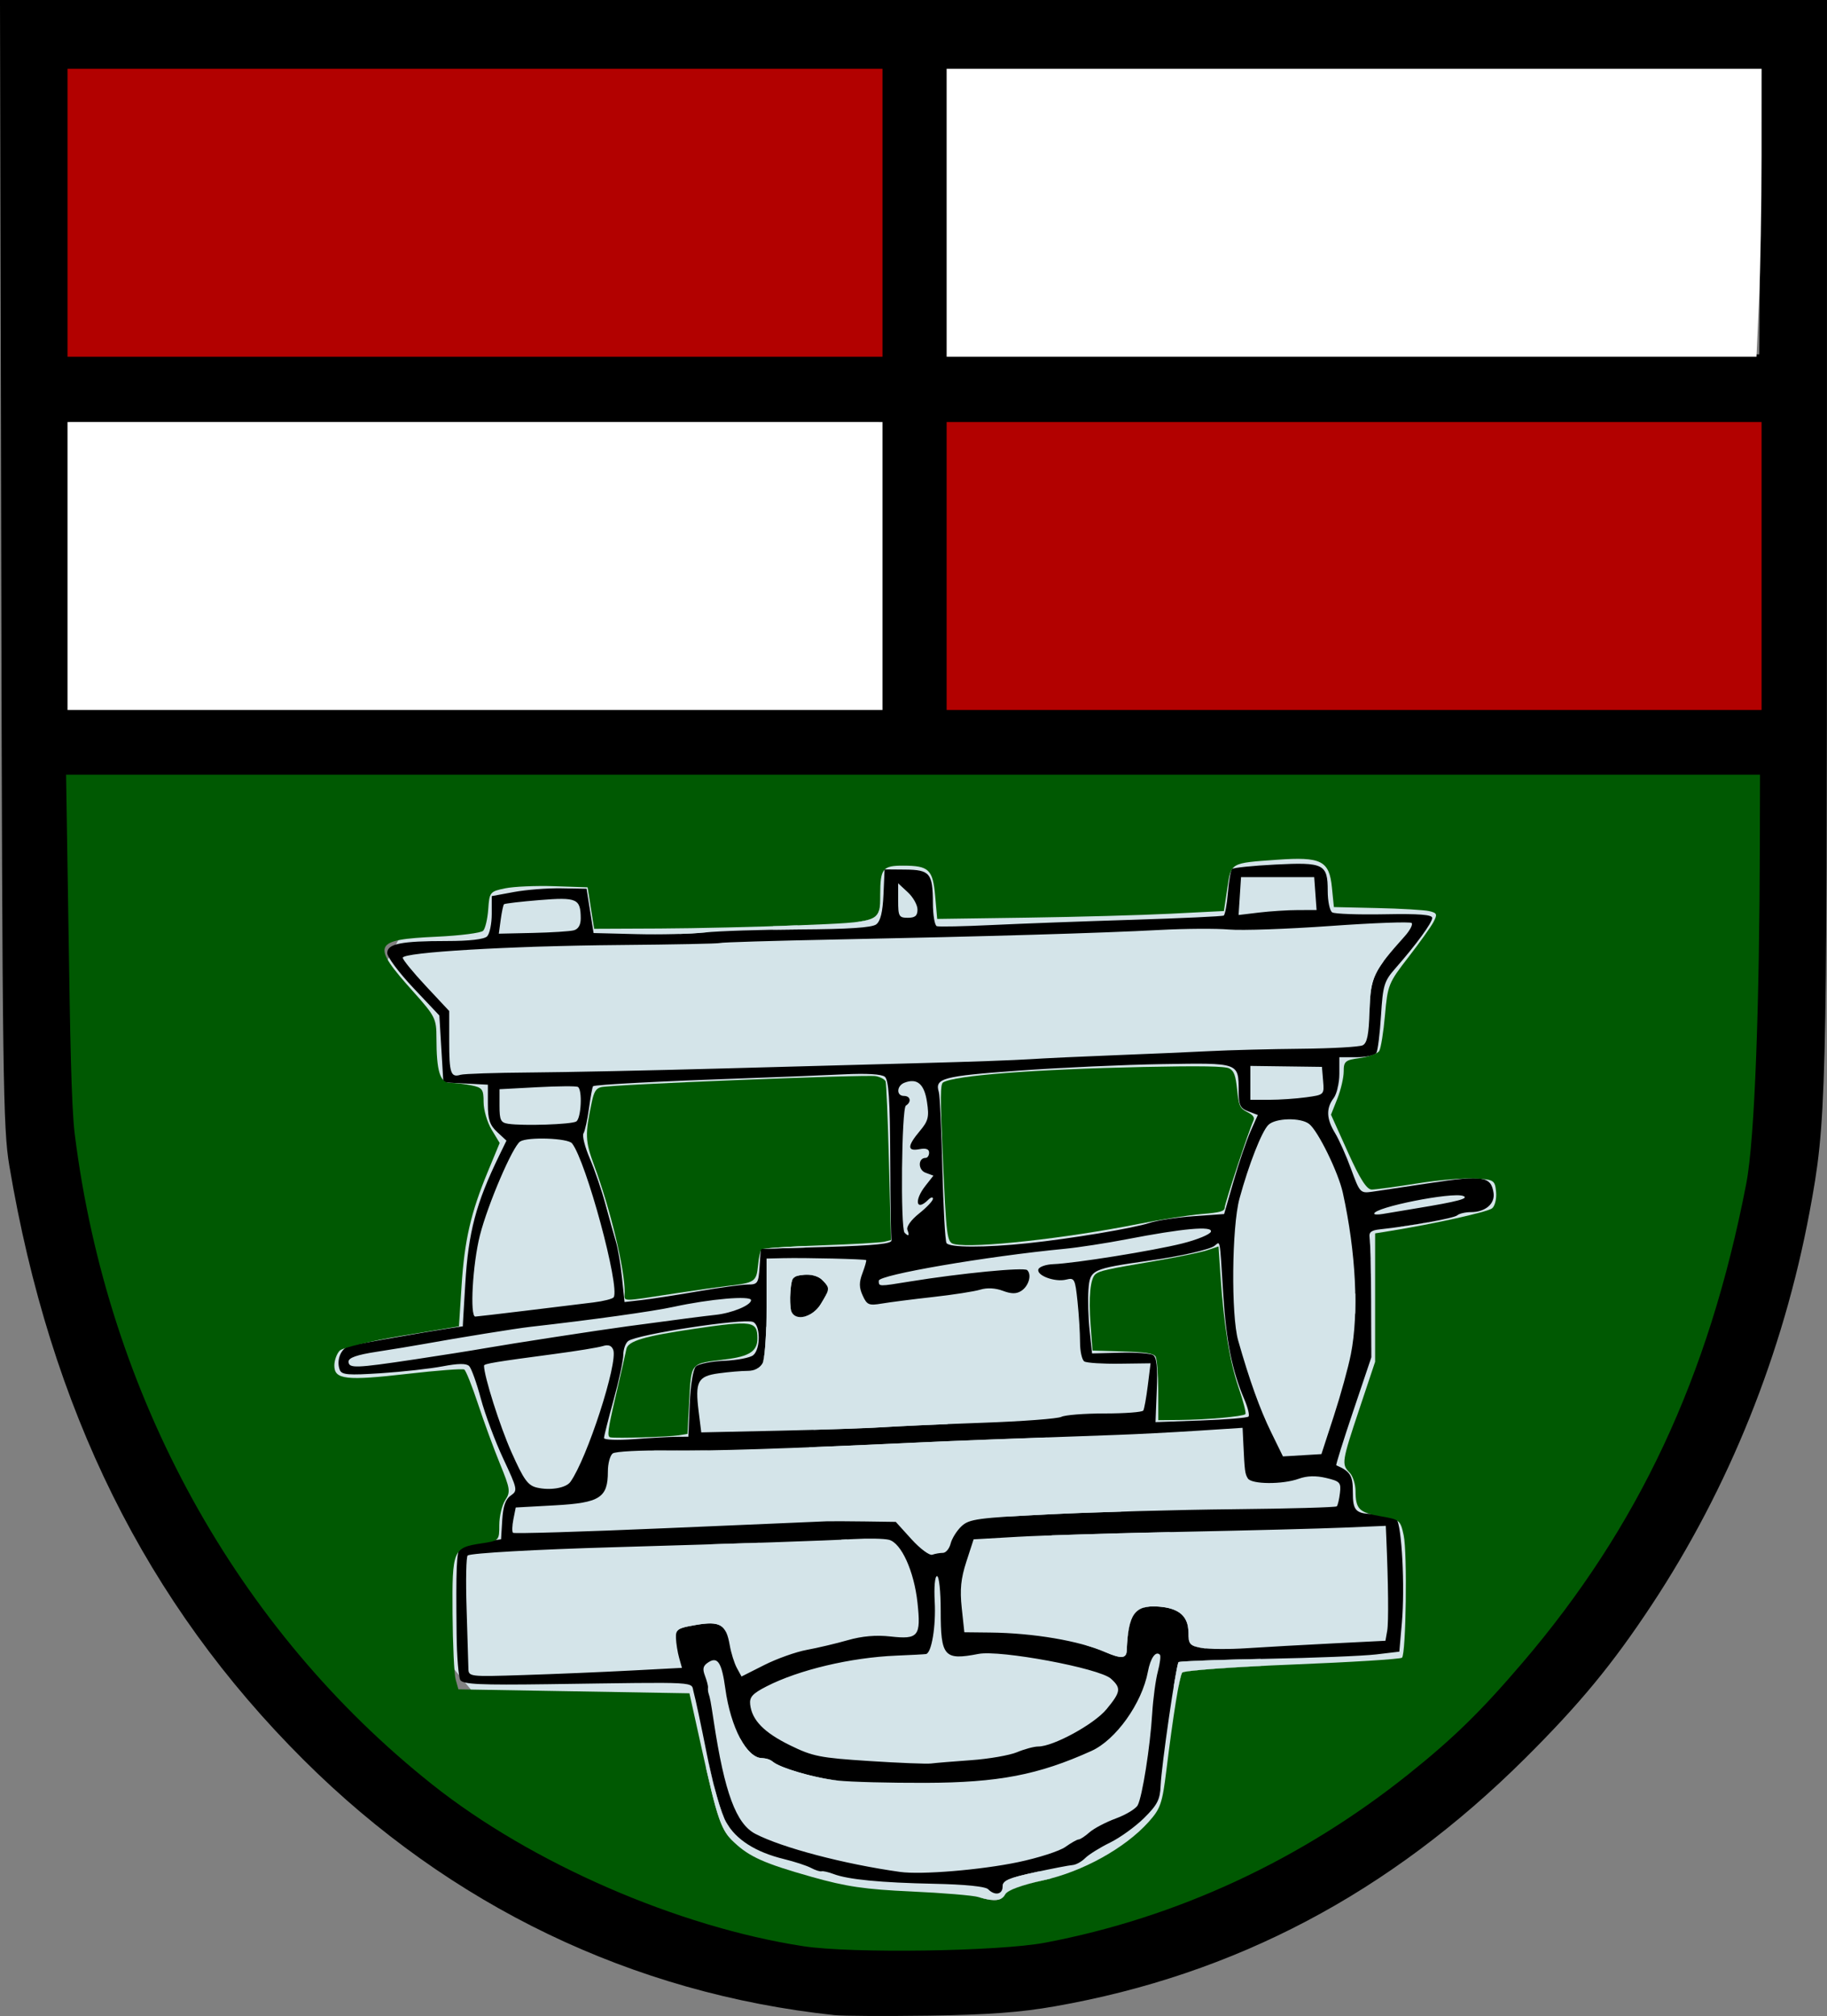 <?xml version="1.0" encoding="UTF-8" standalone="no"?>
<!-- Created with Inkscape (http://www.inkscape.org/) -->

<svg
   xmlns:dc="http://purl.org/dc/elements/1.1/"
   xmlns:cc="http://creativecommons.org/ns#"
   xmlns:rdf="http://www.w3.org/1999/02/22-rdf-syntax-ns#"
   xmlns:svg="http://www.w3.org/2000/svg"
   xmlns="http://www.w3.org/2000/svg"
   xmlns:sodipodi="http://sodipodi.sourceforge.net/DTD/sodipodi-0.dtd"
   xmlns:inkscape="http://www.inkscape.org/namespaces/inkscape"
   width="472.064"
   height="520.588"
   id="svg3381"
   version="1.1"
   inkscape:version="0.48.4 r9939"
   sodipodi:docname="wappen.svg">
  <rect width="100%" height="100%" fill="#808080" stroke="none"/>
  <defs
     id="defs3383" />
  <sodipodi:namedview
     id="base"
     pagecolor="#ffffff"
     bordercolor="#666666"
     borderopacity="1.0"
     inkscape:pageopacity="0.0"
     inkscape:pageshadow="2"
     inkscape:zoom="11.313708"
     inkscape:cx="334.80708"
     inkscape:cy="278.87619"
     inkscape:document-units="px"
     inkscape:current-layer="layer1"
     showgrid="false"
     fit-margin-top="0"
     fit-margin-left="0"
     fit-margin-right="0"
     fit-margin-bottom="0"
     inkscape:window-width="1301"
     inkscape:window-height="744"
     inkscape:window-x="65"
     inkscape:window-y="24"
     inkscape:window-maximized="1" />
  <g
     inkscape:groupmode="layer"
     id="layer2"
     inkscape:label="Ebene">
    <rect
       style="fill:#d4e4e9;fill-opacity:1"
       id="rect4256"
       width="316"
       height="322"
       x="84"
       y="168.588"
       ry="146.148" />
  </g>
  <g
     inkscape:label="Ebene 1"
     inkscape:groupmode="layer"
     id="layer1"
     transform="translate(-124.593,-135.469)"
     style="display:inline">
    <path
       style="fill:#000000;fill-opacity:1;display:inline"
       d="m 340.156,655.833 c -52.128,-5.572 -99.255,-28.216 -137.062,-65.856 -40.782,-40.602 -65.488,-90.442 -76.096,-153.509 -1.621,-9.636 -1.792,-22.457 -2.086,-155.75 l -0.32,-145.25 236.032,0 236.032,0 -0.011,138.75 c -0.011,145.443 -0.156,151.065 -4.498,174.25 -6.819,36.416 -20.851,71.302 -40.825,101.5 -10.142,15.333 -18.521,25.482 -32.612,39.5 -35.039,34.858 -74.997,55.927 -121.555,64.096 -8.953,1.571 -17.205,2.18 -32.5,2.401 -11.275,0.162 -22.3,0.103 -24.5,-0.132 z m 45.815,-18.861 c 73.485,-9.633 137.568,-59.831 170.127,-133.264 9.334,-21.052 15.718,-42.987 19.715,-67.739 1.826,-11.307 2.161,-18.632 2.575,-56.25 l 0.476,-43.25 -218.104,0 -218.104,0 0.009,34.75 c 0.009,35.357 0.772,49.954 3.536,67.658 7.98,51.106 31.28,98.629 65.895,134.4 19.431,20.08 36.597,32.639 61.061,44.673 21.17,10.414 42.818,16.96 64,19.353 12.837,1.45 36.446,1.29 48.815,-0.331 z m -6.061,-13.648 c -0.711,-0.711 -6.001,-1.244 -13.95,-1.406 -13.839,-0.281 -22.25,-1.098 -26.001,-2.524 -1.305,-0.496 -2.695,-0.812 -3.089,-0.702 -0.393,0.11 -1.615,-0.28 -2.715,-0.867 -1.1,-0.588 -4.25,-1.618 -7,-2.289 -7.351,-1.795 -12.397,-5.017 -14.966,-9.556 -1.318,-2.329 -3.395,-9.672 -4.952,-17.511 -1.475,-7.425 -3.009,-14.625 -3.41,-16 -0.83,-2.848 2.779,-2.647 -37.548,-2.091 -17.569,0.242 -22.045,0.035 -22.735,-1.054 -0.472,-0.746 -0.91,-6.08 -0.972,-11.855 -0.185,-17.154 -0.013,-21.304 0.922,-22.239 0.488,-0.488 3.065,-1.199 5.727,-1.58 l 4.839,-0.692 0.304,-4.994 c 0.215,-3.545 0.855,-5.375 2.205,-6.305 1.831,-1.262 1.76,-1.612 -1.935,-9.5 -2.11,-4.504 -4.722,-11.497 -5.805,-15.538 -1.083,-4.042 -2.439,-7.818 -3.012,-8.392 -0.724,-0.724 -2.819,-0.704 -6.852,0.067 -3.195,0.611 -10.35,1.409 -15.901,1.774 -8.564,0.563 -10.182,0.431 -10.682,-0.872 -0.975,-2.54 0.375,-5.72 2.643,-6.224 2.688,-0.598 19.817,-3.597 25.131,-4.4 l 4,-0.605 0.661,-11 c 0.804,-13.372 2.757,-20.75 8.761,-33.094 l 1.878,-3.862 -2.4,-2.224 c -1.917,-1.776 -2.4,-3.231 -2.4,-7.222 l 0,-4.998 -5.75,-0.3 -5.75,-0.3 -0.519,-8.633 -0.519,-8.633 -6.731,-7.135 c -3.702,-3.925 -6.731,-7.971 -6.731,-8.992 0,-2.396 3.526,-3.106 15.425,-3.106 5.803,0 9.616,-0.441 10.375,-1.2 0.66,-0.66 1.2,-3.27 1.2,-5.8 l 0,-4.6 5.75,-1.062 c 3.163,-0.584 8.675,-1.012 12.25,-0.95 l 6.5,0.112 0.907,5.719 0.907,5.719 11.093,0.281 c 6.101,0.155 14.018,-0.035 17.593,-0.42 3.575,-0.386 14.653,-0.743 24.618,-0.794 12.469,-0.063 18.616,-0.468 19.715,-1.298 1.111,-0.84 1.683,-3.182 1.882,-7.706 l 0.285,-6.5 5.315,0.046 c 6.405,0.056 7.149,0.95 7.17,8.62 0.008,3.117 0.464,5.817 1.013,6 0.549,0.183 6.961,0.047 14.25,-0.302 7.289,-0.35 23.602,-0.956 36.252,-1.348 12.65,-0.392 23.281,-0.885 23.625,-1.096 0.344,-0.211 0.831,-2.866 1.082,-5.901 0.252,-3.035 0.73,-5.79 1.063,-6.123 0.333,-0.333 5.348,-0.848 11.144,-1.144 12.603,-0.643 13.586,-0.15 13.586,6.81 0,2.65 0.524,5.142 1.163,5.538 0.64,0.395 6.715,0.615 13.5,0.488 8.928,-0.167 12.337,0.094 12.337,0.946 0,1.228 -4.159,6.912 -9.549,13.051 -2.871,3.27 -3.195,4.339 -3.683,12.157 -0.294,4.714 -0.839,9.063 -1.21,9.665 -0.372,0.601 -2.674,1.093 -5.116,1.093 l -4.441,0 0,4.309 c 0,2.37 -0.661,5.182 -1.468,6.25 -1.994,2.636 -1.886,5.349 0.36,9.031 1.036,1.699 2.91,5.902 4.163,9.34 2.2,6.035 2.385,6.235 5.362,5.816 1.696,-0.239 8.617,-1.276 15.38,-2.305 13.307,-2.025 15.416,-1.682 16.048,2.605 0.412,2.797 -2.128,4.954 -5.836,4.954 -1.435,0 -3.036,0.377 -3.559,0.837 -0.846,0.745 -11.841,2.732 -19.95,3.606 -2.298,0.247 -2.922,0.76 -2.667,2.19 0.183,1.027 0.356,8.392 0.384,16.367 l 0.051,14.5 -4.678,13.873 c -2.573,7.63 -4.545,13.93 -4.384,14 3.593,1.554 4.293,2.656 4.278,6.747 -0.018,5.178 0.68,5.845 6.143,5.865 2.27,0.008 4.583,0.578 5.14,1.265 1.374,1.697 2.197,17.539 1.39,26.75 l -0.657,7.5 -6,0.716 c -3.3,0.394 -16.036,0.905 -28.302,1.135 -12.266,0.23 -22.498,0.615 -22.738,0.855 -0.634,0.634 -4.434,26.765 -4.634,31.864 -0.142,3.624 -0.833,4.982 -4.259,8.377 -2.249,2.229 -6.221,5.095 -8.826,6.371 -2.605,1.275 -5.492,3.075 -6.415,4 -0.923,0.925 -2.387,1.729 -3.253,1.788 -0.866,0.059 -5.286,0.911 -9.824,1.895 -6.726,1.458 -8.25,2.131 -8.25,3.643 0,2.077 -1.999,2.456 -3.745,0.71 z m 7.745,-6.991 c 5.225,-1.095 10.719,-2.862 12.21,-3.927 1.49,-1.065 3.036,-1.937 3.436,-1.937 0.399,0 1.655,-0.825 2.79,-1.833 1.135,-1.008 4.207,-2.622 6.826,-3.587 2.619,-0.965 5.158,-2.502 5.642,-3.417 1.187,-2.243 3.213,-15.055 3.74,-23.663 0.236,-3.85 0.892,-8.733 1.459,-10.851 0.566,-2.118 0.805,-4.076 0.53,-4.35 -1.075,-1.075 -2.438,0.852 -3.101,4.385 -1.53,8.157 -8.262,17.602 -14.58,20.457 -13.731,6.204 -24.052,8.186 -42.951,8.247 -9.075,0.029 -19.2,-0.234 -22.5,-0.586 -6.01,-0.641 -15.166,-3.306 -16.95,-4.935 -0.522,-0.477 -1.72,-0.867 -2.661,-0.867 -3.99,0 -8.159,-7.858 -9.549,-18 -0.903,-6.591 -1.951,-8.26 -4.276,-6.808 -1.47,0.918 -1.683,1.681 -0.982,3.525 0.492,1.294 0.846,2.675 0.788,3.068 -0.059,0.393 0.003,1.053 0.137,1.465 0.417,1.285 0.569,2.103 1.348,7.25 2.785,18.408 5.778,26.483 10.774,29.066 6.968,3.603 22.904,7.792 37.372,9.822 5.474,0.768 20.867,-0.506 30.5,-2.524 z m -12.14,-26.334 c 4.598,-0.327 9.941,-1.255 11.872,-2.062 1.932,-0.807 4.397,-1.467 5.478,-1.467 3.895,0 14.444,-5.757 17.629,-9.621 3.708,-4.498 3.845,-5.449 1.14,-7.898 -2.98,-2.697 -28.601,-7.479 -34.233,-6.39 -8.878,1.718 -9.746,0.724 -9.746,-11.163 0,-4.998 -0.42,-8.929 -0.954,-8.929 -0.545,0 -0.8,2.814 -0.596,6.557 0.346,6.348 -0.808,13.313 -2.247,13.566 -0.387,0.068 -3.839,0.252 -7.673,0.41 -11.743,0.483 -25.195,3.669 -33.53,7.941 -3.623,1.857 -4.448,2.767 -4.234,4.666 0.457,4.053 3.568,7.243 10.269,10.532 5.877,2.884 7.736,3.254 20.465,4.075 7.7,0.497 14.9,0.785 16,0.64 1.1,-0.145 5.762,-0.531 10.36,-0.858 z m -88.04,-23.136 13.32,-0.702 -0.728,-2.596 c -0.4,-1.428 -0.769,-3.721 -0.82,-5.096 -0.083,-2.253 0.424,-2.588 5.14,-3.388 6.257,-1.062 7.829,-0.128 8.751,5.195 0.352,2.031 1.181,4.689 1.844,5.906 l 1.204,2.214 5.899,-2.975 c 3.244,-1.637 8.187,-3.394 10.984,-3.906 2.797,-0.512 7.56,-1.638 10.585,-2.503 3.706,-1.06 7.307,-1.37 11.04,-0.952 7.206,0.807 7.9,-0.065 6.96,-8.736 -0.885,-8.159 -4.195,-15.436 -7.386,-16.237 -1.266,-0.318 -5.41,-0.398 -9.208,-0.178 -6.933,0.401 -28.381,1.128 -61.906,2.1 -20.287,0.588 -36.647,1.509 -37.716,2.124 -0.394,0.227 -0.524,6.357 -0.29,13.624 0.234,7.267 0.444,14.226 0.466,15.464 0.04,2.25 0.05,2.252 14.29,1.797 7.838,-0.25 20.244,-0.77 27.57,-1.156 z m 128.248,-5.143 c 0.364,-9.443 2.063,-11.806 8.181,-11.376 5.338,0.375 7.752,2.472 7.752,6.736 0,2.954 0.352,3.366 3.365,3.931 1.851,0.347 7.138,0.383 11.75,0.08 4.612,-0.303 14.552,-0.86 22.089,-1.238 l 13.704,-0.686 0.46,-2.598 c 0.386,-2.177 0.284,-12.164 -0.248,-24.341 l -0.12,-2.742 -10.75,0.459 c -5.912,0.252 -24.7,0.74 -41.75,1.083 -17.05,0.343 -36.175,0.921 -42.5,1.284 l -11.5,0.659 -1.867,5.747 c -1.431,4.404 -1.711,7.208 -1.198,12 l 0.669,6.253 6.698,0.073 c 11.173,0.122 22.994,2.13 29.698,5.044 4.103,1.784 5.488,1.692 5.567,-0.368 z m -47.505,-25.25 c 0.77,0 1.671,-1.082 2.003,-2.405 0.332,-1.323 1.593,-3.335 2.803,-4.471 1.994,-1.873 4.157,-2.162 23.165,-3.101 11.532,-0.569 32.75,-1.153 47.152,-1.298 14.402,-0.144 26.396,-0.479 26.653,-0.744 0.257,-0.265 0.624,-1.812 0.815,-3.439 0.318,-2.709 0.018,-3.036 -3.573,-3.889 -2.657,-0.631 -4.935,-0.564 -7.071,0.208 -4.177,1.51 -12.194,1.458 -13.148,-0.085 -0.754,-1.221 -0.826,-1.782 -1.176,-9.172 l -0.185,-3.897 -11.75,0.759 c -6.463,0.417 -15.8,0.899 -20.75,1.071 -25.108,0.871 -42.066,1.518 -52,1.984 -34.336,1.612 -52.411,2.189 -64,2.042 -7.15,-0.09 -13.562,0.251 -14.25,0.759 -0.688,0.508 -1.25,2.618 -1.25,4.69 0,6.751 -2.073,8.071 -13.679,8.71 l -10.127,0.558 -0.604,3.02 c -0.332,1.661 -0.381,3.243 -0.108,3.516 0.273,0.273 18.163,-0.267 39.757,-1.199 21.593,-0.932 40.161,-1.727 41.261,-1.767 1.1,-0.039 5.575,-0.022 9.944,0.039 l 7.944,0.111 4.056,4.474 c 2.231,2.46 4.655,4.26 5.388,4 0.732,-0.26 1.961,-0.474 2.731,-0.474 z m -96.246,-18.329 c 4.328,-6.054 12.348,-30.773 11.067,-34.111 -0.427,-1.112 -1.272,-1.412 -2.699,-0.959 -1.143,0.363 -6.827,1.289 -12.632,2.058 -15.016,1.99 -18.054,2.494 -18.054,2.991 0,2.723 4.104,15.655 7.093,22.35 3.196,7.159 4.238,8.603 6.601,9.15 3.43,0.795 7.495,0.098 8.623,-1.48 z m 197.249,-16.983 c 1.759,-5.397 3.742,-12.579 4.407,-15.96 2.102,-10.683 1.326,-26.274 -2.075,-41.728 -1.157,-5.256 -6.389,-15.944 -8.689,-17.75 -2.196,-1.725 -8.746,-1.57 -10.566,0.249 -1.717,1.717 -5.053,10.232 -7.444,19.001 -1.988,7.291 -2.198,30.141 -0.337,36.674 2.934,10.298 5.609,17.743 8.486,23.621 l 3.081,6.295 4.969,-0.295 4.969,-0.295 z m -169.919,5.339 3.147,-0.026 0.353,-8.45 c 0.204,-4.892 0.87,-8.968 1.581,-9.679 0.676,-0.676 3.965,-1.34 7.31,-1.477 3.345,-0.137 6.729,-0.786 7.521,-1.444 1.941,-1.611 1.886,-7.842 -0.075,-8.594 -2.573,-0.987 -29.944,3.21 -32.235,4.943 -0.688,0.52 -1.256,2.128 -1.262,3.573 -0.007,1.445 -1.132,6.674 -2.5,11.621 -1.368,4.946 -2.488,9.38 -2.488,9.854 0,0.474 3.487,0.601 7.75,0.283 4.263,-0.318 9.166,-0.59 10.897,-0.604 z m 53.853,-2.493 c 3.85,-0.265 15.325,-0.777 25.5,-1.138 10.175,-0.361 19.258,-1.047 20.184,-1.526 0.926,-0.479 5.962,-0.87 11.191,-0.87 5.229,0 9.713,-0.338 9.966,-0.75 0.253,-0.412 0.78,-3.327 1.171,-6.476 l 0.712,-5.726 -8.001,0.104 c -4.4,0.057 -8.501,-0.206 -9.112,-0.583 -0.611,-0.378 -1.111,-2.619 -1.111,-4.981 0,-2.362 -0.292,-7.092 -0.65,-10.512 -0.611,-5.847 -0.786,-6.183 -2.931,-5.645 -2.887,0.725 -7.712,-1.055 -7.18,-2.648 0.221,-0.663 1.945,-1.263 3.831,-1.334 5.556,-0.209 25.863,-3.466 33.371,-5.353 3.818,-0.959 7.135,-2.324 7.371,-3.032 0.518,-1.555 -7.173,-0.864 -21.812,1.961 -5.225,1.008 -12.425,2.115 -16,2.46 -20.192,1.946 -48,6.716 -48,8.234 0,1.538 -0.147,1.534 8,0.212 13.202,-2.143 29.525,-3.728 30.344,-2.947 1.256,1.198 0.396,4.152 -1.568,5.389 -1.248,0.786 -2.561,0.77 -4.75,-0.056 -1.889,-0.713 -4.059,-0.823 -5.775,-0.294 -1.512,0.466 -7.025,1.325 -12.25,1.907 -5.225,0.582 -11.171,1.343 -13.214,1.69 -3.344,0.568 -3.837,0.362 -4.943,-2.064 -0.951,-2.087 -0.963,-3.398 -0.053,-5.809 0.646,-1.712 1.071,-3.215 0.943,-3.339 -0.288,-0.279 -15.697,-0.642 -21.483,-0.506 l -4.25,0.1 0,12.566 c 0,6.911 -0.466,13.436 -1.035,14.5 -0.648,1.212 -2.091,1.934 -3.86,1.934 -1.554,0 -4.902,0.285 -7.439,0.632 -5.464,0.749 -6.177,2.11 -5.202,9.919 l 0.667,5.335 20.185,-0.435 c 11.102,-0.239 23.335,-0.652 27.185,-0.917 z M 329.058,474.074 c -0.294,-0.767 -0.393,-3.13 -0.219,-5.25 0.288,-3.506 0.6,-3.883 3.441,-4.159 1.897,-0.185 3.763,0.335 4.75,1.321 2.051,2.051 2.037,2.296 -0.364,6.233 -2.111,3.462 -6.575,4.55 -7.609,1.855 z m 118.127,27.199 c 0.324,-0.324 -0.16,-2.325 -1.074,-4.446 -3.18,-7.382 -4.69,-14.934 -5.471,-27.358 -0.927,-14.765 -0.692,-13.469 -2.235,-12.288 -1.279,0.979 -8.716,2.671 -16.75,3.81 -15.058,2.135 -15.441,2.317 -15.83,7.544 -0.181,2.438 -0.045,7.133 0.302,10.433 l 0.632,6 7.237,-0.189 c 3.98,-0.104 7.818,0.17 8.529,0.609 0.933,0.577 1.2,3.091 0.961,9.056 l -0.331,8.258 11.72,-0.42 c 6.446,-0.231 11.985,-0.685 12.309,-1.008 z M 231.656,486.517 c 6.875,-1.033 15.2,-2.353 18.5,-2.934 6.389,-1.125 29.005,-4.604 36.5,-5.615 13.156,-1.775 19.834,-2.64 22.818,-2.959 4.261,-0.454 9.182,-2.491 9.182,-3.8 0,-1.235 -10.619,-0.319 -20,1.725 -5.419,1.181 -21.016,3.355 -37,5.159 -3.641,0.411 -18.836,2.86 -27.5,4.432 -2.75,0.499 -8.262,1.406 -12.25,2.016 -5.047,0.772 -7.25,1.537 -7.25,2.518 0,1.805 1.745,1.749 17,-0.543 z m 29,-12.613 c 6.875,-0.838 14.647,-1.786 17.271,-2.108 2.624,-0.322 4.98,-0.924 5.236,-1.338 1.658,-2.683 -7.135,-35.143 -10.765,-39.739 -1.072,-1.357 -11.445,-1.727 -13.406,-0.479 -1.926,1.226 -8.359,16.214 -10.397,24.229 -1.879,7.388 -2.652,21.02 -1.189,20.979 0.412,-0.012 6.375,-0.707 13.25,-1.544 z m 44.5,-5.004 c 5.5,-0.951 11.216,-1.728 12.701,-1.726 2.501,0.003 2.723,-0.338 3,-4.601 l 0.299,-4.604 17,-0.5 c 12.443,-0.366 16.938,-0.821 16.768,-1.697 -0.128,-0.658 -0.268,-10.189 -0.311,-21.178 -0.06,-15.159 -0.395,-20.243 -1.387,-21.067 -0.829,-0.688 -4.742,-0.917 -10.689,-0.625 -5.159,0.253 -16.806,0.717 -25.881,1.03 -21.287,0.735 -38.413,1.633 -38.824,2.035 -0.178,0.174 -0.651,2.733 -1.052,5.685 -0.401,2.953 -1.039,5.871 -1.419,6.485 -0.38,0.614 0.35,3.528 1.621,6.475 1.271,2.947 3.097,8.283 4.057,11.858 0.96,3.575 2.165,7.876 2.676,9.558 0.512,1.682 1.227,5.895 1.589,9.362 l 0.659,6.305 4.596,-0.532 c 2.528,-0.293 9.096,-1.311 14.596,-2.262 z m 85,-12.392 c 11.083,-1.158 27.303,-3.867 31.5,-5.262 1.925,-0.64 7.039,-1.414 11.365,-1.72 l 7.865,-0.556 2.449,-8.5 c 1.347,-4.675 3.303,-10.43 4.346,-12.789 l 1.897,-4.289 -2.461,-0.936 c -2.081,-0.791 -2.464,-1.596 -2.477,-5.211 -0.027,-7.423 0.292,-7.31 -19.704,-6.991 -9.779,0.156 -26.512,0.915 -37.183,1.688 -19.715,1.427 -21.693,1.961 -20.578,5.556 0.261,0.84 0.671,9.723 0.913,19.741 0.241,10.018 0.719,18.668 1.062,19.223 0.738,1.194 9.837,1.214 21.006,0.048 z m -31.101,-3.441 c -0.318,-0.828 0.923,-2.568 3.031,-4.25 1.963,-1.566 3.569,-3.276 3.569,-3.798 2e-5,-0.522 -0.54,-0.41 -1.2,0.25 -3.146,3.146 -3.75,0.223 -0.743,-3.599 l 2.057,-2.615 -2.04,-0.755 c -1.985,-0.734 -1.958,-3.831 0.034,-3.831 0.491,0 0.893,-0.613 0.893,-1.361 0,-0.913 -0.824,-1.204 -2.5,-0.883 -3.189,0.61 -3.169,-0.807 0.065,-4.651 2.233,-2.654 2.478,-3.632 1.891,-7.544 -0.697,-4.649 -2.546,-6.231 -5.816,-4.976 -2.055,0.788 -2.163,3.416 -0.141,3.416 1.698,0 2.011,1.566 0.5,2.5 -1.113,0.688 -1.428,31.738 -0.333,32.833 1.051,1.051 1.316,0.785 0.733,-0.735 z m 131.601,-5.582 c 10.615,-1.746 13.643,-2.549 12,-3.18 -2.835,-1.089 -23,2.92 -23,4.573 0,0.252 1.012,0.282 2.25,0.067 1.238,-0.215 5.175,-0.872 8.75,-1.461 z M 273.481,425.077 c 1.284,-0.793 1.637,-8.216 0.425,-8.936 -0.412,-0.245 -5.138,-0.21 -10.5,0.077 l -9.75,0.523 0,4.294 c 0,3.687 0.318,4.342 2.25,4.63 3.913,0.585 16.35,0.168 17.575,-0.589 z m 188.588,-6.251 c 4.676,-0.641 4.69,-0.654 4.39,-4.25 l -0.302,-3.607 -9.25,-0.123 -9.25,-0.123 0,4.373 0,4.373 4.86,0 c 2.673,0 6.972,-0.289 9.552,-0.643 z m -200.412,-6.407 c 9.075,-0.066 31.125,-0.524 49,-1.02 17.875,-0.495 41.725,-1.141 53,-1.436 11.275,-0.294 23.425,-0.731 27,-0.97 3.575,-0.239 13.475,-0.704 22,-1.032 8.525,-0.328 19.621,-0.808 24.658,-1.066 5.037,-0.258 15.612,-0.53 23.5,-0.605 7.888,-0.075 15.031,-0.478 15.873,-0.897 1.156,-0.574 1.59,-2.762 1.769,-8.924 0.251,-8.637 0.979,-10.177 9.099,-19.24 1.35,-1.507 2.15,-3.044 1.779,-3.416 -0.372,-0.372 -9.799,-0.025 -20.95,0.77 -11.151,0.795 -22.964,1.207 -26.251,0.916 -3.287,-0.292 -11.377,-0.239 -17.977,0.117 -14.819,0.799 -44.748,1.68 -83.5,2.458 -16.225,0.326 -29.729,0.732 -30.009,0.903 -0.28,0.171 -11.98,0.408 -26,0.527 -28.261,0.24 -55.991,1.868 -55.991,3.288 0,0.507 2.7,3.807 6,7.335 l 6,6.414 0,7.797 c 0,8.248 0.402,9.441 2.928,8.676 0.865,-0.262 8.997,-0.53 18.072,-0.596 z m 11.177,-36.706 c 1.188,-0.311 1.818,-1.395 1.808,-3.11 -0.029,-5.077 -0.965,-5.491 -10.622,-4.708 -4.861,0.394 -9.002,0.881 -9.202,1.08 -0.2,0.2 -0.582,1.991 -0.851,3.982 l -0.488,3.619 8.766,-0.193 c 4.821,-0.106 9.586,-0.408 10.589,-0.67 z m 88.823,-5.379 c 0,-1.174 -1.125,-3.178 -2.5,-4.452 l -2.5,-2.317 0,4.452 c 0,4.082 0.208,4.452 2.5,4.452 1.886,0 2.5,-0.524 2.5,-2.135 z m 98.308,0.144 4.808,-0.009 -0.307,-4.25 -0.307,-4.25 -9.453,0 -9.453,0 -0.318,4.892 -0.318,4.892 5.271,-0.633 c 2.899,-0.348 7.434,-0.637 10.078,-0.642 z m -108.308,-89.009 0,-37 -104.5,0 -104.5,0 0,37 0,37 104.5,0 104.5,0 z m 227,0 0,-36 -104.5,0 -104.5,0 0,36 0,36 104.5,0 104.5,0 z m 0.762,-91.25 0.262,-36.75 -105.012,0 -105.012,0 0,37.005 0,37.005 104.75,-0.255 104.75,-0.255 z m -227.762,-0.25 0,-36.5 -104.5,0 -104.5,0 0,36.5 0,36.5 104.5,0 104.5,0 z"
       id="path3407"
       inkscape:connector-curvature="0"
       sodipodi:nodetypes="cssscccsssssscccssscccssssscccsscsssssscssscsssssssssscsscsscccccssssscsscccssssscsccsscscssssssssscsssssssssssscscscsscssssssscssccsssssssscsssssssssccssssssssssssscsssssssscssssscsssssssscscsscssssscsscssscsscssccssssssssscscssssssscscscscssscsssssscsssssssscccsccsssssscsssccsssscscscssscssssssssscsssscsscssssscsssssssscsssssscssscscsssssssssssssssssssscscsssssscsssssscsscsscsscssssssscccsssscsssssssssscccsscccccscssccsscccccsssssssssssscsssssssscsssssscscsssscsssccccccccscccccccccccccccccccccccccccccccccccccc" />
    <path
       style="fill:#b20100;fill-opacity:1"
       d="m 142.041,190.413 0,-37.172 105.285,0 105.286,0 0,37.172 0,37.172 -105.286,0 -105.285,0 0,-37.172 z"
       id="path4195"
       inkscape:connector-curvature="0" />
    <path
       style="fill:#b20100;fill-opacity:1"
       d="m 369.184,281.628 0,-37.172 105.286,0 105.285,0 0,37.172 0,37.172 -105.285,0 -105.286,0 0,-37.172 z"
       id="path4197"
       inkscape:connector-curvature="0" />
    <path
       style="fill:#005902;fill-opacity:1"
       d="m 332.184,638.045 c -32.466,-4.975 -70.266,-21.424 -95.835,-41.706 -50.456,-40.02 -83.953,-100.305 -92.441,-167.972 -0.925,-7.378 -1.207,-26.785 -1.606,-52.287 l -0.634,-40.554 218.84,0 218.84,0 -0.046,18.109 c -0.102,40.099 -1.233,75.727 -3.506,87.485 -9.731,50.342 -28.075,88.892 -57.71,123.593 -10.769,12.61 -17.94,19.622 -29.561,28.906 -27.776,22.189 -59.865,37.062 -93.868,43.507 -11.964,2.268 -50.017,2.828 -62.472,0.919 l 2e-5,0 z m 52.135,-13.418 c 0.587,-1.054 4.209,-2.38 9.88,-3.617 10.084,-2.198 21.089,-8.291 27.142,-15.027 3.124,-3.476 3.562,-4.75 4.632,-13.446 1.734,-14.103 3.339,-24.025 4.068,-25.141 0.354,-0.543 13.052,-1.476 28.39,-2.087 15.262,-0.608 28.048,-1.405 28.414,-1.772 1.044,-1.048 1.402,-27.075 0.435,-31.6 -0.834,-3.904 -1.067,-4.098 -5.88,-4.909 -5.621,-0.947 -6.538,-1.857 -6.56,-6.512 -0.008,-1.784 -0.701,-3.932 -1.538,-4.773 -2.128,-2.139 -2.022,-2.828 2.537,-16.469 l 4.059,-12.147 0,-16.58 0,-16.58 3.805,-0.613 c 11.443,-1.844 25.285,-4.916 26.436,-5.867 0.726,-0.6 1.183,-2.507 1.015,-4.238 -0.291,-2.999 -0.542,-3.163 -5.306,-3.466 -2.75,-0.175 -9.504,0.399 -15.009,1.275 -5.505,0.877 -10.821,1.594 -11.814,1.594 -1.298,0 -3.034,-2.721 -6.168,-9.669 l -4.362,-9.669 1.642,-4.125 c 0.903,-2.269 1.642,-5.433 1.642,-7.031 0,-2.635 0.391,-2.958 4.205,-3.473 2.313,-0.312 4.555,-1.136 4.983,-1.832 0.428,-0.696 1.096,-4.878 1.485,-9.295 0.678,-7.7 0.925,-8.311 6.022,-14.881 2.923,-3.768 5.853,-7.873 6.51,-9.122 1.053,-2.001 0.922,-2.334 -1.111,-2.809 -1.268,-0.296 -7.329,-0.652 -13.468,-0.79 l -11.163,-0.252 -0.507,-5.077 c -0.692,-6.921 -2.753,-7.957 -14.207,-7.141 -12.132,0.865 -11.825,0.687 -12.828,7.405 l -0.871,5.833 -13.7,0.69 c -7.535,0.38 -24.203,0.839 -37.04,1.02 l -23.34,0.33 -0.523,-5.913 c -0.607,-6.864 -1.615,-7.822 -8.248,-7.844 -5.324,-0.018 -5.935,0.747 -5.959,7.464 -0.026,7.19 0.265,7.079 -20.959,7.93 -10.511,0.421 -26.724,0.799 -36.031,0.84 l -16.92,0.074 -0.846,-5.356 -0.846,-5.356 -8.623,-0.291 c -4.743,-0.16 -10.448,0.088 -12.678,0.55 -3.929,0.816 -4.064,0.982 -4.372,5.392 -0.175,2.503 -0.767,5.01 -1.316,5.571 -0.549,0.561 -5.93,1.25 -11.958,1.53 -16.602,0.773 -17.09,1.927 -6.035,14.269 5.603,6.256 5.927,6.904 5.927,11.86 0,8.599 0.923,11.619 3.552,11.619 1.256,0 3.71,0.287 5.455,0.638 2.851,0.573 3.172,1.011 3.175,4.336 0.002,2.034 0.938,5.239 2.08,7.122 l 2.076,3.423 -3.08,7.438 c -4.395,10.614 -6.011,17.656 -6.774,29.513 l -0.669,10.399 -14.706,2.436 c -8.088,1.34 -15.333,3.066 -16.1,3.837 -0.766,0.771 -1.394,2.507 -1.394,3.859 0,3.615 3.055,3.96 18.922,2.135 7.633,-0.878 14.225,-1.38 14.649,-1.117 0.425,0.264 2.024,4.263 3.554,8.886 1.53,4.623 4.082,11.579 5.671,15.457 2.656,6.482 2.765,7.24 1.357,9.401 -0.843,1.293 -1.532,4.175 -1.532,6.405 0,4.029 -0.028,4.059 -4.617,4.75 -7.361,1.11 -7.575,1.63 -7.46,18.121 0.056,7.956 0.418,15.613 0.806,17.016 l 0.705,2.551 29.849,0.51 29.849,0.51 3.166,14.283 c 4.062,18.324 5.001,21.044 8.359,24.201 4.011,3.773 7.831,5.469 20.116,8.937 8.875,2.506 13.744,3.217 25.721,3.759 8.125,0.368 15.915,1.014 17.31,1.437 4.098,1.242 5.928,1.052 6.915,-0.72 z"
       id="path4237"
       inkscape:connector-curvature="0"
       sodipodi:nodetypes="cssscccsssssccccssscsssscsscccscssssscssscssscscssscsscscssscccssscssssscscsscsssscssssssccccssssscc" />
    <path
       style="fill:#005902;fill-opacity:1"
       d="m 161.413,333.652 c -0.003,-6.049 -3.718,-21.436 -7.903,-32.731 -2.329,-6.285 -2.388,-7.977 -0.575,-16.443 0.554,-2.586 1.083,-3.42 2.379,-3.745 2.684,-0.674 68.646,-3.312 71.005,-2.84 1.181,0.236 2.308,0.847 2.504,1.358 0.196,0.511 0.586,9.939 0.867,20.951 l 0.511,20.022 -1.714,0.428 c -0.943,0.236 -8.36,0.659 -16.483,0.941 -8.123,0.282 -15,0.743 -15.282,1.025 -0.282,0.282 -0.67,2.151 -0.862,4.154 -0.401,4.174 -0.835,4.472 -7.658,5.273 -2.357,0.277 -8.304,1.116 -13.214,1.864 -15.2,2.317 -13.571,2.348 -13.572,-0.257 z"
       id="path4239"
       inkscape:connector-curvature="0"
       transform="translate(124.593,135.469)" />
    <path
       style="fill:#005902;fill-opacity:1"
       d="m 246.629,321.277 c -1.985,-0.439 -2.092,-1.264 -3.085,-23.766 -0.618,-13.993 -0.59,-17.548 0.138,-17.998 2.92,-1.805 23.558,-3.396 51.686,-3.986 14.927,-0.313 21.168,-0.206 22.264,0.38 1.219,0.653 1.623,1.749 2.024,5.49 0.453,4.234 0.7,4.778 2.615,5.768 1.584,0.819 1.976,1.395 1.563,2.295 -1.209,2.634 -7.369,21.277 -7.394,22.377 -0.022,0.954 -1.14,1.267 -5.92,1.661 -3.241,0.267 -10.554,1.412 -16.25,2.545 -18.9,3.758 -42.564,6.357 -47.642,5.233 z"
       id="path4241"
       inkscape:connector-curvature="0"
       transform="translate(124.593,135.469)" />
    <path
       style="fill:#005902;fill-opacity:1"
       d="m 299.26,359.054 c -0.006,-4.223 -0.315,-8.161 -0.687,-8.75 -0.517,-0.819 -2.512,-1.128 -8.48,-1.311 l -7.804,-0.24 -0.503,-6.709 c -0.538,-7.178 -0.064,-11.966 1.291,-13.03 1.118,-0.878 2.782,-1.245 15.224,-3.363 5.837,-0.994 11.946,-2.251 13.576,-2.795 l 2.964,-0.988 0.488,7.253 c 0.878,13.046 2.385,22.423 4.674,29.09 1.229,3.579 2.029,6.712 1.779,6.962 -0.604,0.604 -10.056,1.444 -16.975,1.507 l -5.536,0.051 -0.011,-7.679 z"
       id="path4243"
       inkscape:connector-curvature="0"
       transform="translate(124.593,135.469)" />
    <path
       style="fill:#005902;fill-opacity:1"
       d="m 157.706,371.167 c -0.891,-0.175 -0.667,-1.898 1.389,-10.714 1.348,-5.778 2.586,-11.221 2.751,-12.095 0.389,-2.054 4.622,-3.316 17.48,-5.207 15.127,-2.225 16.374,-2.036 16.374,2.491 0,3.268 -2.06,4.622 -8.196,5.387 -9.395,1.172 -8.871,0.53 -9.463,11.585 l -0.41,7.666 -2.215,0.355 c -2.638,0.423 -16.192,0.83 -17.709,0.532 z"
       id="path4245"
       inkscape:connector-curvature="0"
       transform="translate(124.593,135.469)" />
    <path
       style="fill:#d4e4e9;fill-opacity:1"
       d="m 215.008,459.692 c -2.02,-0.251 -5.052,-0.866 -7.48,-1.517 -2.746,-0.736 -4.978,-1.536 -7.208,-2.581 -1.725,-0.809 -2.54,-1.126 -3.876,-1.508 -1.131,-0.323 -1.773,-0.669 -2.582,-1.39 -0.86,-0.767 -1.654,-1.79 -2.441,-3.146 -0.413,-0.711 -0.421,-0.729 -0.313,-0.728 0.059,7.2e-4 0.166,0.151 0.373,0.522 1.13,2.029 2.537,3.595 3.804,4.236 0.548,0.277 0.921,0.375 1.683,0.442 1.371,0.121 1.855,0.301 2.968,1.109 2.016,1.463 9.714,3.739 15.273,4.516 0.467,0.065 0.868,0.126 0.893,0.134 0.117,0.042 -0.345,0.004 -1.094,-0.089 l 0,0 z"
       id="path3854"
       inkscape:connector-curvature="0"
       transform="translate(124.593,135.469)" />
    <path
       style="fill:#d4e4e9;fill-opacity:1"
       d="m 189.085,475.17 c -1.389,-1.415 -2.259,-2.891 -3.159,-5.354 l -0.017,-0.046 0.072,0 c 0.064,0 0.072,10e-4 0.076,0.01 0.002,0.005 0.035,0.091 0.074,0.191 0.524,1.34 1.208,2.742 1.717,3.52 0.081,0.123 0.153,0.225 0.375,0.525 l 0.179,0.242 -0.012,0.016 c -0.011,0.015 -0.011,0.018 -0.005,0.043 0.014,0.053 0.079,0.136 0.28,0.361 0.148,0.166 0.333,0.364 0.466,0.498 0.1,0.101 0.1,0.102 0.081,0.102 -0.018,0 -0.028,-0.008 -0.125,-0.108 l 0,0 z"
       id="path3864"
       inkscape:connector-curvature="0"
       transform="translate(124.593,135.469)" />
    <path
       style="fill:#d4e4e9;fill-opacity:1"
       d="m 189.24,472.868 c -0.285,-0.329 -0.537,-0.646 -0.771,-0.972 -0.151,-0.21 -0.222,-0.299 -0.233,-0.288 -0.01,0.01 0.049,0.154 0.161,0.394 l 0.069,0.148 -0.003,0.114 c -0.002,0.094 -0.004,0.108 -0.007,0.076 -0.022,-0.195 -0.086,-0.392 -0.189,-0.59 -0.057,-0.108 -0.124,-0.218 -0.255,-0.419 -0.238,-0.362 -0.39,-0.623 -0.596,-1.025 -0.321,-0.626 -0.606,-1.295 -0.98,-2.302 l -0.008,-0.021 0.045,0.002 0.045,0.002 0.074,0.204 c 0.384,1.055 0.726,1.837 1.052,2.406 0.448,0.781 0.996,1.556 1.595,2.256 0.044,0.052 0.079,0.095 0.078,0.097 -0.002,0.002 -0.035,-0.035 -0.075,-0.081 l 0,0 z"
       id="path3866"
       inkscape:connector-curvature="0"
       transform="translate(124.593,135.469)" />
    <path
       style="fill:#d4e4e9;fill-opacity:1"
       d="m 185.903,469.755 c -0.299,-0.837 -0.606,-1.796 -0.894,-2.799 -0.046,-0.16 -0.085,-0.295 -0.087,-0.301 -0.003,-0.009 0.003,-0.01 0.063,-0.01 l 0.066,0 0.046,0.163 c 0.338,1.195 0.67,2.226 0.949,2.946 l 0.006,0.015 -0.072,0 -0.072,0 -0.005,-0.015 z"
       id="path3868"
       inkscape:connector-curvature="0"
       transform="translate(124.593,135.469)" />
    <path
       style="fill:#d4e4e9;fill-opacity:1"
       d="m 186.428,467.977 c -0.008,-0.01 -0.121,-0.328 -0.227,-0.639 -0.221,-0.646 -0.483,-1.481 -0.7,-2.227 -0.037,-0.127 -0.068,-0.235 -0.07,-0.241 -0.003,-0.01 -2.8e-4,-0.011 0.037,-0.011 l 0.041,7e-5 0.08,0.269 c 0.295,0.987 0.589,1.897 0.895,2.768 l 0.031,0.088 -0.041,0 c -0.026,0 -0.043,-0.003 -0.046,-0.007 z"
       id="path3870"
       inkscape:connector-curvature="0"
       transform="translate(124.593,135.469)" />
    <path
       style="fill:#d4e4e9;fill-opacity:1"
       d="m 184.917,466.638 c -0.021,-0.063 -0.282,-1.011 -0.419,-1.525 -0.178,-0.667 -0.522,-2.008 -0.522,-2.033 0,-0.004 0.026,-0.006 0.069,-0.006 l 0.069,0 0.101,0.406 c 0.21,0.841 0.566,2.195 0.763,2.905 0.038,0.137 0.069,0.252 0.069,0.255 0,0.009 -0.128,0.007 -0.131,-10e-4 z"
       id="path3872"
       inkscape:connector-curvature="0"
       transform="translate(124.593,135.469)" />
    <path
       style="fill:#d4e4e9;fill-opacity:1"
       d="m 185.416,464.819 c -0.007,-0.022 -0.018,-0.061 -0.025,-0.085 -0.033,-0.11 -0.222,-0.791 -0.311,-1.119 -0.175,-0.643 -0.439,-1.655 -0.559,-2.142 l -0.046,-0.186 0.025,0.002 0.025,0.002 0.08,0.307 c 0.274,1.052 0.595,2.215 0.841,3.052 0.032,0.11 0.059,0.202 0.059,0.205 0,0.003 -0.018,0.005 -0.039,0.005 l -0.039,0 -0.012,-0.041 z"
       id="path3874"
       inkscape:connector-curvature="0"
       transform="translate(124.593,135.469)" />
    <path
       style="fill:#d4e4e9;fill-opacity:1"
       d="m 183.837,462.494 c -0.419,-1.705 -1.438,-6.049 -1.438,-6.132 0,-0.007 0.025,-0.012 0.055,-0.012 0.044,0 0.057,0.007 0.063,0.035 0.005,0.019 0.09,0.387 0.189,0.817 0.244,1.06 0.939,3.983 1.192,5.017 0.113,0.463 0.206,0.845 0.206,0.848 0,0.004 -0.028,0.007 -0.062,0.007 l -0.062,0 -0.143,-0.58 z"
       id="path3876"
       inkscape:connector-curvature="0"
       transform="translate(124.593,135.469)" />
    <path
       style="fill:#d4e4e9;fill-opacity:1"
       d="m 184.01,459.389 c -0.001,-0.005 -0.02,-0.083 -0.041,-0.173 -0.074,-0.309 -0.288,-1.23 -0.4,-1.717 -0.149,-0.652 -0.44,-1.943 -0.44,-1.954 0,-0.002 0.009,-0.003 0.021,-0.003 l 0.021,0 0.034,0.159 c 0.207,0.965 0.516,2.316 0.768,3.364 0.043,0.179 0.078,0.327 0.078,0.329 0,0.002 -0.009,0.003 -0.019,0.003 -0.017,0 -0.02,-10e-4 -0.021,-0.009 l 0,0 z"
       id="path3878"
       inkscape:connector-curvature="0"
       transform="translate(124.593,135.469)" />
    <path
       style="fill:#d4e4e9;fill-opacity:1"
       d="m 223.322,237.815 c 0,-0.015 0.004,-0.029 0.01,-0.03 0.005,-0.002 0.094,-0.021 0.197,-0.044 0.554,-0.12 1.097,-0.281 1.492,-0.441 0.592,-0.241 1.007,-0.499 1.352,-0.844 0.492,-0.491 0.766,-1.094 0.917,-2.02 0.032,-0.196 0.006,0.097 -0.039,0.43 -0.044,0.331 -0.063,0.408 -0.151,0.624 -0.449,1.094 -1.662,1.869 -3.636,2.325 -0.066,0.015 -0.125,0.028 -0.131,0.028 -0.008,0 -0.011,-0.009 -0.011,-0.028 z"
       id="path3886"
       inkscape:connector-curvature="0"
       transform="translate(124.593,135.469)" />
    <path
       style="fill:#d4e4e9;fill-opacity:1"
       d="m 199.757,240.056 1e-5,-0.026 0.043,-2e-5 c 0.024,-1e-5 0.387,-0.006 0.808,-0.014 1.199,-0.021 5.179,-0.08 5.459,-0.08 l 0.026,-2e-5 0,0.035 0,0.035 -0.559,0.004 c -1.49,0.01 -4.308,0.045 -5.701,0.071 l -0.076,0.001 0,-0.026 z"
       id="path3890"
       inkscape:connector-curvature="0"
       transform="translate(124.593,135.469)" />
    <path
       style="fill:#d4e4e9;fill-opacity:1"
       d="m 199.757,239.204 0,-0.03 0.028,0 c 0.146,0 4.09,-0.138 5.459,-0.191 0.431,-0.017 0.798,-0.03 0.816,-0.03 l 0.032,0 0,0.036 0,0.036 -0.026,1e-5 c -0.014,1e-5 -0.085,0.002 -0.156,0.006 -0.759,0.032 -5.901,0.204 -6.106,0.204 l -0.048,0 0,-0.03 z"
       id="path3892"
       inkscape:connector-curvature="0"
       transform="translate(124.593,135.469)" />
    <path
       style="fill:#d4e4e9;fill-opacity:1"
       d="m 221.815,238.068 0,-0.032 0.09,-0.012 c 0.401,-0.054 1.081,-0.167 1.346,-0.225 0.034,-0.007 0.065,-0.013 0.068,-0.013 0.003,0 0.005,0.006 0.003,0.015 -0.002,0.008 -7.5e-4,0.022 0.002,0.03 0.004,0.013 0.003,0.016 -0.008,0.019 -0.298,0.07 -0.922,0.176 -1.382,0.235 -0.049,0.006 -0.095,0.012 -0.104,0.014 -0.015,0.003 -0.015,0.002 -0.015,-0.03 z"
       id="path3910"
       inkscape:connector-curvature="0"
       transform="translate(124.593,135.469)" />
    <path
       style="fill:#d4e4e9;fill-opacity:1"
       d="m 183.62,398.864 0,-0.065 0.091,-0.006 c 0.05,-0.004 1.695,-0.056 3.654,-0.117 1.96,-0.061 4.761,-0.151 6.226,-0.199 1.464,-0.048 2.671,-0.088 2.682,-0.088 0.015,-3e-5 0.019,0.009 0.019,0.043 l 0,0.043 -0.113,0.007 c -0.107,0.006 -12.484,0.448 -12.555,0.448 -0.002,0 -0.004,-0.029 -0.004,-0.065 z"
       id="path3972"
       inkscape:connector-curvature="0"
       transform="translate(124.593,135.469)" />
    <path
       style="fill:#d4e4e9;fill-opacity:1"
       d="m 174.703,421.732 c 0.028,-0.262 0.181,-0.642 0.331,-0.821 0.38,-0.454 1.389,-0.828 3.185,-1.18 2.139,-0.419 4.477,-0.677 5.862,-0.648 0.777,0.016 1.293,0.108 1.743,0.308 l 0.214,0.095 0.007,0.116 c 0.004,0.064 0.002,0.116 -0.003,0.116 -0.005,0 -0.086,-0.035 -0.179,-0.077 -1.146,-0.522 -2.765,-0.557 -5.549,-0.121 -0.659,0.103 -1.994,0.341 -2.476,0.441 -1.25,0.259 -1.987,0.504 -2.454,0.817 -0.31,0.207 -0.548,0.541 -0.648,0.909 -0.044,0.16 -0.044,0.161 -0.032,0.046 z"
       id="path4000"
       inkscape:connector-curvature="0"
       transform="translate(124.593,135.469)" />
    <path
       style="fill:#d4e4e9;fill-opacity:1"
       d="m 187.566,421.354 c -0.21,-0.405 -0.529,-0.844 -0.801,-1.103 -0.158,-0.15 -0.372,-0.312 -0.573,-0.434 l -0.135,-0.082 -0.003,-0.12 -0.003,-0.12 0.144,0.089 c 0.357,0.222 0.707,0.583 0.996,1.026 0.159,0.244 0.47,0.833 0.458,0.867 -0.004,0.012 -0.041,-0.044 -0.083,-0.125 z"
       id="path4002"
       inkscape:connector-curvature="0"
       transform="translate(124.593,135.469)" />
    <path
       style="fill:#d4e4e9;fill-opacity:1"
       d="m 169.035,374.827 5e-5,-0.232 0.276,-2e-5 c 0.152,-1e-5 3.314,-0.005 7.027,-0.011 6.417,-0.011 6.751,-0.008 6.751,0.066 0,0.069 -0.049,0.078 -0.431,0.078 -0.334,0 -11.057,0.26 -13.192,0.319 l -0.431,0.012 4e-5,-0.232 z"
       id="path4014"
       inkscape:connector-curvature="0"
       transform="translate(124.593,135.469)" />
    <path
       style="fill:#d4e4e9;fill-opacity:1"
       d="m 195.253,353.62 c 0.754,-0.311 1.389,-0.851 1.759,-1.498 0.257,-0.448 0.493,-1.895 0.688,-4.213 0.076,-0.905 0.2,-3.013 0.243,-4.124 0.019,-0.498 0.04,-0.968 0.047,-1.044 0.012,-0.129 0.016,-0.138 0.068,-0.138 l 0.056,0 -0.013,0.282 c -0.007,0.155 -0.023,0.565 -0.036,0.911 -0.162,4.564 -0.552,7.492 -1.17,8.782 -0.121,0.253 -0.327,0.544 -0.451,0.639 -0.163,0.124 -0.519,0.263 -1.029,0.403 -0.346,0.095 -0.394,0.095 -0.162,-4.3e-4 l 0,-1e-5 z"
       id="path4032"
       inkscape:connector-curvature="0"
       transform="translate(124.593,135.469)" />
    <path
       style="fill:#d4e4e9;fill-opacity:1"
       d="m 119.287,342.522 c 0,-0.015 10e-4,-0.018 0.009,-0.02 0.121,-0.027 0.195,-0.05 0.222,-0.069 0.026,-0.019 0.029,-0.027 0.035,-0.096 0.014,-0.182 0.093,-1.445 0.135,-2.148 0.025,-0.418 0.024,-0.408 0.032,-0.408 0.004,0 0.005,0.005 0.005,0.017 -1.2e-4,0.009 -0.037,0.62 -0.081,1.358 l -0.081,1.342 -0.119,0.018 c -0.066,0.01 -0.127,0.019 -0.138,0.021 l -0.018,0.003 0,-0.018 z"
       id="path4080"
       inkscape:connector-curvature="0"
       transform="translate(124.593,135.469)" />
    <path
       style="fill:#d4e4e9;fill-opacity:1"
       d="m 197.485,322.456 c 0.07,-0.018 1.018,-0.117 1.624,-0.17 1.804,-0.158 5.202,-0.366 7.949,-0.486 0.413,-0.018 0.791,-0.036 0.84,-0.039 l 0.088,-0.006 -0.003,0.058 c -0.002,0.032 7.9e-4,0.122 0.006,0.2 0.009,0.136 0.008,0.141 -0.013,0.145 -0.029,0.005 -10.379,0.306 -10.452,0.304 -0.03,-0.001 -0.048,-0.004 -0.039,-0.006 z"
       id="path4146"
       inkscape:connector-curvature="0"
       transform="translate(124.593,135.469)" />
    <path
       style="fill:#d4e4e9;fill-opacity:1"
       d="m 204.374,338.475 c -0.015,-0.026 -0.096,-0.308 -0.14,-0.482 -0.515,-2.07 -0.407,-5.238 0.239,-7.065 0.028,-0.079 0.053,-0.146 0.055,-0.15 0.003,-0.004 0.028,-0.007 0.056,-0.007 0.045,0 0.051,0.002 0.046,0.014 -0.015,0.04 -0.079,0.271 -0.102,0.369 -0.082,0.356 -0.138,0.718 -0.199,1.285 -0.139,1.298 -0.194,2.515 -0.165,3.664 0.025,0.995 0.099,1.74 0.223,2.26 0.015,0.061 0.027,0.113 0.027,0.115 0,0.006 -0.038,0.004 -0.042,-0.002 z"
       id="path4148"
       inkscape:connector-curvature="0"
       transform="translate(124.593,135.469)" />
    <path
       style="fill:#d4e4e9;fill-opacity:1"
       d="m 213.88,332.42 c -0.059,-0.252 -0.235,-0.57 -0.493,-0.892 -0.297,-0.371 -0.965,-1.058 -1.231,-1.266 -0.791,-0.621 -1.922,-1.005 -3.216,-1.091 -0.251,-0.017 -0.812,-0.014 -1.063,0.006 -0.302,0.023 -0.689,0.066 -1,0.11 -0.952,0.136 -1.416,0.312 -1.781,0.677 l -0.114,0.114 0,-0.071 c 0,-0.07 7.8e-4,-0.072 0.058,-0.136 0.243,-0.272 0.595,-0.451 1.163,-0.594 0.602,-0.151 1.272,-0.215 2.119,-0.203 0.911,0.013 1.697,0.116 2.433,0.317 0.501,0.137 0.871,0.29 1.309,0.541 1.132,0.649 1.714,1.395 1.823,2.337 0.007,0.061 0.011,0.133 0.009,0.16 l -0.004,0.05 -0.014,-0.059 z"
       id="path4150"
       inkscape:connector-curvature="0"
       transform="translate(124.593,135.469)" />
    <path
       style="fill:#d4e4e9;fill-opacity:1"
       d="m 207.477,340.07 c 1.333,-0.209 2.764,-1.051 3.81,-2.243 0.434,-0.494 0.641,-0.802 1.405,-2.088 0.468,-0.787 0.816,-1.439 0.982,-1.843 0.03,-0.072 0.056,-0.125 0.058,-0.119 0.006,0.019 -0.119,0.409 -0.208,0.648 -0.146,0.391 -0.302,0.745 -0.523,1.186 -0.227,0.453 -0.445,0.827 -0.737,1.265 -0.441,0.661 -0.837,1.153 -1.308,1.625 -0.442,0.443 -0.728,0.654 -1.227,0.906 -0.519,0.262 -1.1,0.461 -1.707,0.584 -0.209,0.042 -0.555,0.096 -0.604,0.094 -0.017,-6.9e-4 0.01,-0.008 0.059,-0.015 l 0,0 z"
       id="path4152"
       inkscape:connector-curvature="0"
       transform="translate(124.593,135.469)" />
    <path
       style="fill:#d4e4e9;fill-opacity:1"
       d="m 353.477,260.716 c 0.008,-1.135 0.068,-2.334 0.155,-3.11 0.349,-3.087 1.398,-6.008 3.232,-8.999 l 0.22,-0.359 0.197,0 0.197,0 -0.096,0.127 c -0.299,0.395 -0.894,1.288 -1.203,1.806 -1.152,1.934 -1.749,3.744 -2.038,6.176 -0.12,1.012 -0.224,2.554 -0.256,3.801 -0.007,0.273 -0.018,0.529 -0.024,0.569 l -0.011,0.072 -0.187,0 -0.187,0 5.7e-4,-0.083 z"
       id="path4230"
       inkscape:connector-curvature="0"
       transform="translate(124.593,135.469)" />
    <path
       style="fill:#d4e4e9;fill-opacity:1"
       d="m 303.441,434.505 c 0.525,-3.135 0.905,-5.005 1.068,-5.254 0.037,-0.056 0.077,-0.069 0.33,-0.102 0.935,-0.125 3.662,-0.265 8.172,-0.421 2.428,-0.084 7.114,-0.219 7.598,-0.219 l 0.16,-3e-5 0,0.055 c 0,0.051 -0.003,0.055 -0.051,0.055 -0.061,0 -1.066,0.028 -3.628,0.102 -3.388,0.097 -7.258,0.232 -9,0.312 -0.726,0.034 -1.132,0.061 -2.336,0.156 l -1.054,0.084 -0.035,0.044 c -0.187,0.235 -0.608,2.194 -1.135,5.286 -0.072,0.425 -0.137,0.803 -0.143,0.84 -0.01,0.062 -0.014,0.066 -0.062,0.066 l -0.051,0 0.168,-1.004 z"
       id="path4292"
       inkscape:connector-curvature="0"
       transform="translate(124.593,135.469)" />
    <path
       style="fill:#d4e4e9;fill-opacity:1"
       d="m 304.465,435.481 c 0.003,-0.015 0.052,-0.263 0.109,-0.551 0.292,-1.481 0.566,-2.544 0.748,-2.903 0.066,-0.13 0.158,-0.188 0.416,-0.261 1.25,-0.357 5.683,-0.775 12.914,-1.217 2.065,-0.126 2.15,-0.13 2.113,-0.093 -0.005,0.005 -0.63,0.047 -1.389,0.093 -7.6,0.46 -12.719,0.934 -13.727,1.272 -0.184,0.062 -0.202,0.077 -0.278,0.24 -0.191,0.41 -0.444,1.376 -0.735,2.807 -0.142,0.7 -0.128,0.641 -0.154,0.641 -0.013,0 -0.019,-0.012 -0.016,-0.027 l 0,0 z"
       id="path4296"
       inkscape:connector-curvature="0"
       transform="translate(124.593,135.469)" />
    <path
       style="fill:#d4e4e9;fill-opacity:1"
       d="m 289.27,427.838 c -0.906,-0.132 -1.818,-0.435 -3.668,-1.217 -1.44,-0.609 -2.888,-1.129 -4.37,-1.57 -0.418,-0.124 -0.503,-0.156 -0.503,-0.19 0,-0.022 0.004,-0.041 0.009,-0.041 0.021,0 0.937,0.278 1.35,0.409 0.936,0.298 1.69,0.56 2.851,0.989 1.917,0.708 3.601,1.148 4.39,1.145 0.513,-10e-4 0.81,-0.097 1.012,-0.327 0.308,-0.35 0.5,-1.152 0.795,-3.332 0.3,-2.215 0.429,-2.987 0.653,-3.916 0.171,-0.709 0.373,-1.354 0.424,-1.354 0.019,-9e-5 0.01,0.045 -0.028,0.148 -0.287,0.762 -0.571,2.065 -0.738,3.376 -0.14,1.102 -0.211,1.971 -0.289,3.524 -0.049,0.977 -0.067,1.17 -0.132,1.425 -0.067,0.262 -0.166,0.444 -0.331,0.608 -0.241,0.241 -0.482,0.328 -0.94,0.342 -0.17,0.005 -0.369,-0.003 -0.486,-0.02 l 0,0 z"
       id="path4298"
       inkscape:connector-curvature="0"
       transform="translate(124.593,135.469)" />
    <path
       style="fill:#d4e4e9;fill-opacity:1"
       d="m 320.759,428.61 c 0.009,-0.009 0.013,-0.027 0.013,-0.059 l 0,-0.046 -0.104,-0.001 c -0.137,-10e-4 1.673,-0.046 3.283,-0.08 0.707,-0.015 1.391,-0.03 1.521,-0.033 l 0.236,-0.005 0,0.052 0,0.052 -0.038,0 c -0.062,0 -4.656,0.124 -4.797,0.129 -0.119,0.005 -0.127,0.004 -0.115,-0.008 l 0,0 z"
       id="path4310"
       inkscape:connector-curvature="0"
       transform="translate(124.593,135.469)" />
    <path
       style="fill:#d4e4e9;fill-opacity:1"
       d="m 320.658,430.468 c 0.088,-0.007 0.114,-0.012 0.111,-0.021 -0.002,-0.006 -0.036,-0.011 -0.1,-0.013 -0.078,-0.003 0.102,-0.015 0.903,-0.061 1.319,-0.075 4.022,-0.22 4.102,-0.22 0.034,0 0.035,9.4e-4 0.035,0.023 0,0.02 -0.003,0.024 -0.025,0.027 -0.014,0.002 -0.614,0.034 -1.334,0.071 -0.72,0.037 -1.836,0.097 -2.48,0.133 -0.645,0.036 -1.188,0.065 -1.207,0.065 l -0.035,-10e-4 0.031,-0.003 z"
       id="path4312"
       inkscape:connector-curvature="0"
       transform="translate(124.593,135.469)" />
    <path
       style="fill:#d4e4e9;fill-opacity:1"
       d="m 361.922,316.794 0,-0.025 0.064,-0.009 c 0.127,-0.017 1.018,-0.146 1.415,-0.206 1.782,-0.265 3.685,-0.575 5.282,-0.858 0.11,-0.02 0.201,-0.035 0.202,-0.034 8.7e-4,8.7e-4 0.002,0.011 0.003,0.023 l 10e-4,0.021 -0.174,0.03 c -1.274,0.224 -4.371,0.723 -5.932,0.957 -0.466,0.07 -0.843,0.125 -0.854,0.125 -0.006,0 -0.007,-0.003 -0.007,-0.025 z"
       id="path4392"
       inkscape:connector-curvature="0"
       transform="translate(124.593,135.469)" />
    <path
       style="fill:#d4e4e9;fill-opacity:1"
       d="m 354.107,323.624 c -1e-4,-0.191 -0.059,-1.794 -0.088,-2.404 -0.04,-0.836 -0.076,-1.314 -0.119,-1.583 -0.044,-0.279 -0.049,-0.331 -0.049,-0.536 10e-6,-0.131 0.002,-0.186 0.009,-0.236 0.011,-0.076 0.032,-0.172 0.05,-0.231 0.011,-0.034 0.014,-0.039 0.016,-0.028 0.004,0.016 0.08,1.368 0.101,1.784 0.018,0.358 0.043,0.996 0.06,1.527 0.017,0.521 0.047,1.585 0.047,1.67 l 1e-5,0.062 -0.014,0 c -0.013,0 -0.014,-0.002 -0.014,-0.026 z"
       id="path4400"
       inkscape:connector-curvature="0"
       transform="translate(124.593,135.469)" />
    <path
       style="fill:#d4e4e9;fill-opacity:1"
       d="m 354.22,329.002 c -0.001,-0.009 -0.007,-0.321 -0.012,-0.692 -0.014,-0.929 -0.049,-2.724 -0.059,-3.063 l -0.003,-0.083 0.012,0 c 0.011,0 0.012,7.1e-4 0.014,0.021 0.005,0.051 0.038,1.935 0.066,3.752 l 10e-4,0.083 -0.009,0 c -0.007,0 -0.009,-0.003 -0.011,-0.017 z"
       id="path4404"
       inkscape:connector-curvature="0"
       transform="translate(124.593,135.469)" />
    <path
       style="fill:#d4e4e9;fill-opacity:1"
       d="m 354.264,333.002 c -2e-5,-0.331 -0.034,-3.384 -0.041,-3.686 l -0.002,-0.091 0.009,0 c 0.009,0 0.009,3.5e-4 0.012,0.052 0.004,0.093 0.045,3.547 0.045,3.781 -1e-5,0.022 -7e-5,0.022 -0.012,0.022 l -0.012,0 0,-0.079 z"
       id="path4408"
       inkscape:connector-curvature="0"
       transform="translate(124.593,135.469)" />
    <path
       style="fill:#d4e4e9;fill-opacity:1"
       d="m 354.283,335.927 c -0.001,-0.153 -0.003,-0.511 -0.004,-0.796 -0.003,-0.644 -0.009,-1.643 -0.012,-1.876 l -0.002,-0.175 0.011,0 0.011,0 0.003,0.173 c 0.003,0.23 0.017,1.908 0.021,2.49 l 0.003,0.462 -0.014,0 -0.014,0 -0.002,-0.278 z"
       id="path4412"
       inkscape:connector-curvature="0"
       transform="translate(124.593,135.469)" />
    <path
       style="fill:#d4e4e9;fill-opacity:1"
       d="m 354.29,338.273 c -10e-4,-0.41 -0.004,-1.043 -0.005,-1.406 l -0.003,-0.661 0.016,0 0.016,0 9e-5,0.173 c 5e-5,0.095 0.003,0.626 0.006,1.181 0.003,0.554 0.006,1.109 0.006,1.233 l 9e-5,0.226 -0.017,0 -0.017,0 -0.003,-0.745 z"
       id="path4416"
       inkscape:connector-curvature="0"
       transform="translate(124.593,135.469)" />
    <path
       style="fill:#d4e4e9;fill-opacity:1"
       d="m 354.304,342.164 c 2e-5,-0.331 -0.007,-2.282 -0.009,-2.803 l -0.002,-0.343 0.017,0 0.017,0 0.002,0.431 c 10e-4,0.237 0.003,1.01 0.005,1.719 l 0.002,1.288 -0.016,0 -0.016,0 2e-5,-0.292 0,0 z"
       id="path4420"
       inkscape:connector-curvature="0"
       transform="translate(124.593,135.469)" />
    <path
       style="fill:#d4e4e9;fill-opacity:1"
       d="m 354.315,345.396 c 3e-5,-0.162 -0.006,-1.964 -0.009,-2.68 l -0.001,-0.261 0.015,0 0.015,0 0,1.562 0,1.562 -0.01,0 -0.01,0 3e-5,-0.185 0,0 z"
       id="path4424"
       inkscape:connector-curvature="0"
       transform="translate(124.593,135.469)" />
    <path
       style="fill:#d4e4e9;fill-opacity:1"
       d="m 354.325,348.056 c -0.001,-0.013 -0.003,-0.467 -0.004,-1.009 -10e-4,-0.541 -0.003,-1.093 -0.005,-1.226 l -0.002,-0.241 0.01,0 0.01,0 0,0.831 c 1e-5,0.457 0.001,1.02 0.003,1.25 0.002,0.381 0.002,0.419 -0.004,0.419 -0.005,0 -0.007,-0.006 -0.008,-0.024 z"
       id="path4430"
       inkscape:connector-curvature="0"
       transform="translate(124.593,135.469)" />
    <path
       style="fill:#d4e4e9;fill-opacity:1"
       d="m 354.202,350.892 c 0,-6e-4 0.03,-0.089 0.066,-0.196 l 0.066,-0.195 -0.003,-0.797 c -0.005,-1.289 -0.005,-1.623 0.002,-1.623 0.005,0 0.006,0.148 0.006,1.309 l 0,1.309 -0.032,0.097 -0.032,0.097 -0.036,0 c -0.02,0 -0.036,-4.9e-4 -0.036,-0.001 z"
       id="path4434"
       inkscape:connector-curvature="0"
       transform="translate(124.593,135.469)" />
    <path
       style="fill:#d4e4e9;fill-opacity:1"
       d="m 349.901,339.09 c 0.041,-1.134 0.056,-2.644 0.036,-3.666 -0.011,-0.582 -0.023,-1.083 -0.029,-1.254 l -0.005,-0.148 0.137,0 0.137,0 0.007,0.381 c 0.004,0.209 0.007,0.977 0.007,1.705 -5e-5,1.303 -0.005,1.688 -0.032,2.617 -0.006,0.217 -0.011,0.42 -0.011,0.451 l -10e-6,0.057 -0.126,0 -0.126,0 0.005,-0.143 z"
       id="path4460"
       inkscape:connector-curvature="0"
       transform="translate(124.593,135.469)" />
    <path
       style="fill:#d4e4e9;fill-opacity:1"
       d="m 345.524,281.368 c 0.003,-0.007 0.028,-0.105 0.056,-0.217 0.105,-0.419 0.21,-0.933 0.279,-1.372 0.019,-0.122 0.039,-0.244 0.043,-0.27 l 0.008,-0.047 -0.004,0.062 c -0.005,0.075 -0.041,0.345 -0.078,0.587 -0.063,0.406 -0.154,0.854 -0.239,1.178 -0.024,0.091 -0.024,0.092 -0.047,0.092 -0.019,0 -0.022,-0.003 -0.018,-0.013 z"
       id="path4474"
       inkscape:connector-curvature="0"
       transform="translate(124.593,135.469)" />
    <path
       style="fill:#d4e4e9;fill-opacity:1"
       d="m 324.43,289.133 c 0.001,-0.004 0.049,-0.114 0.106,-0.245 0.222,-0.508 0.412,-0.954 0.407,-0.957 -0.007,-0.006 -0.33,-0.131 -0.815,-0.317 -0.928,-0.355 -1.598,-0.615 -1.617,-0.627 -0.005,-0.003 -0.004,-0.003 0.002,-0.002 0.007,10e-4 2.468,0.936 2.469,0.938 2.8e-4,3.1e-4 -0.12,0.274 -0.268,0.608 -0.233,0.527 -0.27,0.608 -0.277,0.609 -0.007,10e-4 -0.008,-1.8e-4 -0.007,-0.006 l 0,0 z"
       id="path4476"
       inkscape:connector-curvature="0"
       transform="translate(124.593,135.469)" />
    <path
       style="fill:#d4e4e9;fill-opacity:1"
       d="m 259.053,487.469 c 0.003,-0.04 0.011,-0.179 0.016,-0.309 0.013,-0.325 0.042,-0.467 0.133,-0.674 0.226,-0.513 0.806,-0.93 1.862,-1.339 1.246,-0.482 3.189,-0.983 6.921,-1.783 l 0.745,-0.16 0.189,9.7e-4 0.189,9.7e-4 -0.127,0.028 c -3.605,0.783 -6.078,1.38 -7.099,1.713 -1.214,0.396 -1.857,0.714 -2.22,1.099 -0.286,0.304 -0.425,0.613 -0.565,1.265 -0.031,0.146 -0.047,0.204 -0.043,0.159 z"
       id="path4478"
       inkscape:connector-curvature="0"
       transform="translate(124.593,135.469)" />
    <path
       style="fill:#d4e4e9;fill-opacity:1"
       d="m 256.694,490.666 c -0.952,-0.041 -2.002,-0.247 -3.545,-0.695 -0.239,-0.069 -0.443,-0.127 -0.453,-0.127 -0.011,-5.2e-4 -0.013,-0.003 -0.005,-0.006 0.032,-0.013 0.616,0.117 1.666,0.37 0.984,0.238 1.309,0.309 1.472,0.324 0.185,0.017 1.121,0.016 1.373,-7.8e-4 0.564,-0.038 0.923,-0.118 1.265,-0.283 0.405,-0.195 0.665,-0.433 1.162,-1.061 0.269,-0.34 0.426,-0.491 0.7,-0.673 0.199,-0.133 0.371,-0.228 0.746,-0.414 1.409,-0.699 2.717,-1.139 5.64,-1.899 0.374,-0.097 1.383,-0.353 2.243,-0.57 0.86,-0.216 1.8,-0.454 2.088,-0.529 l 0.525,-0.136 0.003,0.044 c 0.002,0.024 0.001,0.046 -0.002,0.049 -0.003,0.003 -0.208,0.057 -0.456,0.12 -0.477,0.122 -0.983,0.24 -1.976,0.463 -4.301,0.966 -7.304,1.948 -8.695,2.843 -0.196,0.126 -0.361,0.258 -0.503,0.399 -0.112,0.112 -0.152,0.162 -0.21,0.258 -0.204,0.34 -0.348,0.534 -0.535,0.72 -0.44,0.439 -0.965,0.679 -1.686,0.773 -0.225,0.029 -0.57,0.043 -0.817,0.032 z"
       id="path4480"
       inkscape:connector-curvature="0"
       transform="translate(124.593,135.469)" />
    <path
       style="fill:#ffffff;fill-opacity:1"
       d="m 142.041,281.628 0,-37.172 105.285,0 105.285,0 0,37.172 0,37.172 -105.285,0 -105.285,0 0,-37.172 z"
       id="path4482"
       inkscape:connector-curvature="0" />
    <path
       style="fill:#ffffff;fill-opacity:1"
       d="m 369.184,190.413 0,-37.172 105.285,0 105.285,0 -0.004,22.659 c -0.002,12.463 -0.299,29.19 -0.66,37.172 l -0.656,14.512 -104.625,0 -104.625,0 0,-37.172 z"
       id="path4484"
       inkscape:connector-curvature="0" />
    <path
       style="fill:#d4e4e9;fill-opacity:1"
       d="m 271.767,396.643 0,-0.166 0.051,-9e-5 c 0.028,-5e-5 0.638,-0.021 1.355,-0.047 3.136,-0.112 10.93,-0.348 14.688,-0.445 0.829,-0.021 1.58,-0.042 1.668,-0.045 l 0.16,-0.007 0,0.162 0,0.162 -0.059,3e-5 c -0.428,2.2e-4 -16.715,0.499 -17.633,0.54 l -0.23,0.01 0,-0.166 z"
       id="path4488"
       inkscape:connector-curvature="0"
       transform="translate(124.593,135.469)" />
    <path
       style="fill:#d4e4e9;fill-opacity:1"
       d="m 271.767,390.911 0,-0.099 1.77,-0.074 c 2.472,-0.104 5.901,-0.229 9.324,-0.339 2.389,-0.077 6.612,-0.203 6.785,-0.203 0.041,0 0.043,0.004 0.043,0.07 0,0.046 -0.007,0.07 -0.019,0.07 -0.404,0.001 -7.958,0.258 -10.785,0.367 -3.106,0.12 -6.405,0.26 -6.973,0.297 l -0.145,0.009 0,-0.099 z"
       id="path4490"
       inkscape:connector-curvature="0"
       transform="translate(124.593,135.469)" />
    <path
       style="fill:#d4e4e9;fill-opacity:1"
       d="m 260.419,391.537 0,-0.089 0.032,0 c 0.017,0 0.227,-0.015 0.467,-0.033 2.415,-0.182 7.022,-0.443 10.263,-0.58 0.216,-0.009 0.436,-0.02 0.489,-0.023 l 0.097,-0.007 0,0.1 0,0.1 -0.047,0.006 c -0.026,0.003 -0.763,0.041 -1.638,0.084 -2.08,0.103 -4.63,0.236 -6.237,0.326 -1.26,0.071 -3.203,0.186 -3.35,0.199 l -0.075,0.007 0,-0.089 z"
       id="path4492"
       inkscape:connector-curvature="0"
       transform="translate(124.593,135.469)" />
    <path
       style="fill:#d4e4e9;fill-opacity:1"
       d="m 217.388,397.707 0,-0.105 0.083,-6e-4 c 0.046,-3.3e-4 0.346,-0.015 0.668,-0.033 0.322,-0.018 0.618,-0.032 0.657,-0.033 l 0.072,-6e-4 0,0.119 0,0.119 -0.381,0.013 c -0.21,0.007 -0.543,0.016 -0.74,0.019 l -0.359,0.006 0,-0.105 z"
       id="path4506"
       inkscape:connector-curvature="0"
       transform="translate(124.593,135.469)" />
    <path
       style="fill:#d4e4e9;fill-opacity:1"
       d="m 209.013,373.8 c 0,-0.044 0.021,-0.062 0.07,-0.062 0.51,-1.9e-4 13.55,-0.563 21.367,-0.922 4.653,-0.214 14.232,-0.641 14.373,-0.641 0.018,0 0.033,0.062 0.033,0.138 l 0,0.138 -0.227,0.018 c -0.481,0.037 -34.907,1.393 -35.391,1.394 -0.206,2.6e-4 -0.227,-0.005 -0.227,-0.062 z"
       id="path4508"
       inkscape:connector-curvature="0"
       transform="translate(124.593,135.469)" />
    <path
       style="fill:#d4e4e9;fill-opacity:1"
       d="m 210.231,369.165 c 0.06,-0.031 0.077,-0.063 0.074,-0.137 l -0.004,-0.097 0.379,-0.019 c 0.209,-0.011 1.61,-0.061 3.114,-0.113 7.048,-0.24 23.476,-0.882 28.779,-1.124 2.507,-0.114 2.283,-0.113 2.283,-0.015 0,0.043 -0.018,0.078 -0.039,0.078 -0.719,0.002 -14.113,0.63 -14.992,0.703 -0.44,0.036 -2.899,0.175 -4.156,0.234 -2.89,0.136 -14.365,0.534 -15.323,0.532 -0.177,-4.2e-4 -0.186,-0.004 -0.114,-0.041 z"
       id="path4510"
       inkscape:connector-curvature="0"
       transform="translate(124.593,135.469)" />
    <path
       style="fill:#d4e4e9;fill-opacity:1"
       d="m 244.883,372.317 -0.019,-0.129 0.489,-0.028 c 1.226,-0.069 24.461,-0.952 25.06,-0.952 0.239,0 0.244,0.003 0.244,0.126 l 0,0.126 -0.696,0.029 c -1.477,0.062 -24.786,0.957 -24.919,0.957 -0.121,0 -0.143,-0.018 -0.159,-0.129 z"
       id="path4514"
       inkscape:connector-curvature="0"
       transform="translate(124.593,135.469)" />
    <path
       style="fill:#d4e4e9;fill-opacity:1"
       d="m 289.69,396.094 0,-0.156 0.258,-2.4e-4 c 0.142,-1.4e-4 0.708,-0.014 1.258,-0.031 0.899,-0.028 6.482,-0.162 10.417,-0.251 0.831,-0.019 1.519,-0.026 1.529,-0.016 0.01,0.01 -0.101,0.018 -0.245,0.019 -0.329,10e-4 -0.681,0.045 -0.727,0.091 -0.025,0.025 -0.025,0.05 0.002,0.093 0.045,0.073 0.277,0.064 -5.194,0.207 -2.269,0.059 -4.819,0.129 -5.668,0.155 -0.849,0.026 -1.562,0.047 -1.586,0.047 -0.03,0 -0.043,-0.045 -0.043,-0.156 z"
       id="path4516"
       inkscape:connector-curvature="0"
       transform="translate(124.593,135.469)" />
    <path
       style="fill:#d4e4e9;fill-opacity:1"
       d="m 307.325,422.028 c -0.028,-0.18 -0.097,-0.62 -0.152,-0.977 -0.056,-0.357 -0.104,-0.655 -0.108,-0.664 -0.004,-0.009 -0.005,0.174 -0.002,0.406 0.003,0.232 0.003,0.387 -8e-5,0.344 -0.003,-0.043 -0.013,-0.18 -0.023,-0.305 -0.142,-1.919 -0.86,-3.342 -2.179,-4.321 -1.208,-0.896 -2.963,-1.436 -5.274,-1.623 -0.623,-0.05 -0.907,-0.062 -1.531,-0.062 -0.493,-2.9e-4 -0.723,0.006 -0.961,0.027 -0.673,0.059 -1.21,0.157 -1.653,0.302 -0.229,0.075 -0.138,0.025 0.133,-0.072 0.665,-0.239 1.253,-0.38 1.872,-0.448 0.299,-0.033 1.116,-0.038 1.453,-0.009 1.215,0.105 2.892,0.408 3.976,0.717 1.779,0.507 2.794,1.244 3.427,2.486 0.176,0.346 0.254,0.536 0.394,0.957 0.188,0.564 0.332,1.176 0.467,1.977 0.071,0.425 0.225,1.53 0.217,1.569 -0.003,0.014 -0.028,-0.122 -0.056,-0.303 l 0,0 z"
       id="path4518"
       inkscape:connector-curvature="0"
       transform="translate(124.593,135.469)" />
    <path
       style="fill:#d4e4e9;fill-opacity:1"
       d="m 311.455,425.669 c -0.499,-0.046 -0.786,-0.086 -1.227,-0.172 -1.317,-0.256 -1.952,-0.472 -2.379,-0.811 -0.485,-0.385 -0.699,-0.962 -0.758,-2.04 -0.005,-0.084 -0.01,-0.182 -0.012,-0.219 -0.002,-0.036 -0.008,-0.335 -0.012,-0.664 -0.004,-0.329 -0.01,-0.61 -0.012,-0.625 -0.003,-0.021 -0.002,-0.024 0.004,-0.016 0.006,0.009 0.009,-0.012 0.01,-0.078 7.4e-4,-0.049 0.004,0.007 0.007,0.125 0.043,1.527 0.09,2.095 0.211,2.546 0.112,0.42 0.31,0.746 0.57,0.939 0.575,0.426 1.849,0.778 3.506,0.969 0.113,0.013 0.207,0.024 0.209,0.024 0.002,0 0.003,0.007 0.003,0.016 0,0.018 -0.004,0.018 -0.121,0.007 z"
       id="path4520"
       inkscape:connector-curvature="0"
       transform="translate(124.593,135.469)" />
    <path
       style="fill:#d4e4e9;fill-opacity:1"
       d="m 311.323,425.33 c -0.765,-0.072 -1.323,-0.176 -1.983,-0.371 -0.294,-0.087 -0.734,-0.24 -0.711,-0.248 0.004,-0.001 0.049,0.013 0.098,0.032 0.213,0.082 0.814,0.262 1.166,0.349 0.347,0.086 0.926,0.172 1.484,0.221 0.135,0.012 0.196,0.02 0.198,0.027 0.004,0.013 -0.022,0.012 -0.252,-0.01 l 0,0 z"
       id="path4522"
       inkscape:connector-curvature="0"
       transform="translate(124.593,135.469)" />
    <path
       style="fill:#d4e4e9;fill-opacity:1"
       d="m 175.549,241.051 0,-0.113 0.215,-2.6e-4 c 0.84,-0.001 5.039,-0.124 6.027,-0.176 0.594,-0.032 0.911,-0.044 0.862,-0.033 -0.042,0.009 -1.195,0.118 -1.746,0.165 -0.834,0.071 -3.409,0.205 -4.911,0.255 l -0.447,0.015 0,-0.113 z"
       id="path4542"
       inkscape:connector-curvature="0"
       transform="translate(124.593,135.469)" />
    <path
       style="fill:#d4e4e9;fill-opacity:1"
       d="m 135.432,244.598 0,-0.009 0.79,-0.028 c 1.396,-0.05 4.871,-0.163 4.961,-0.16 0.033,7.9e-4 -0.069,0.01 -0.182,0.017 -0.165,0.01 -0.416,0.018 -1.189,0.039 -0.678,0.019 -4.151,0.137 -4.343,0.148 -0.035,0.002 -0.036,0.002 -0.036,-0.007 z"
       id="path4554"
       inkscape:connector-curvature="0"
       transform="translate(124.593,135.469)" />
  </g>
</svg>
